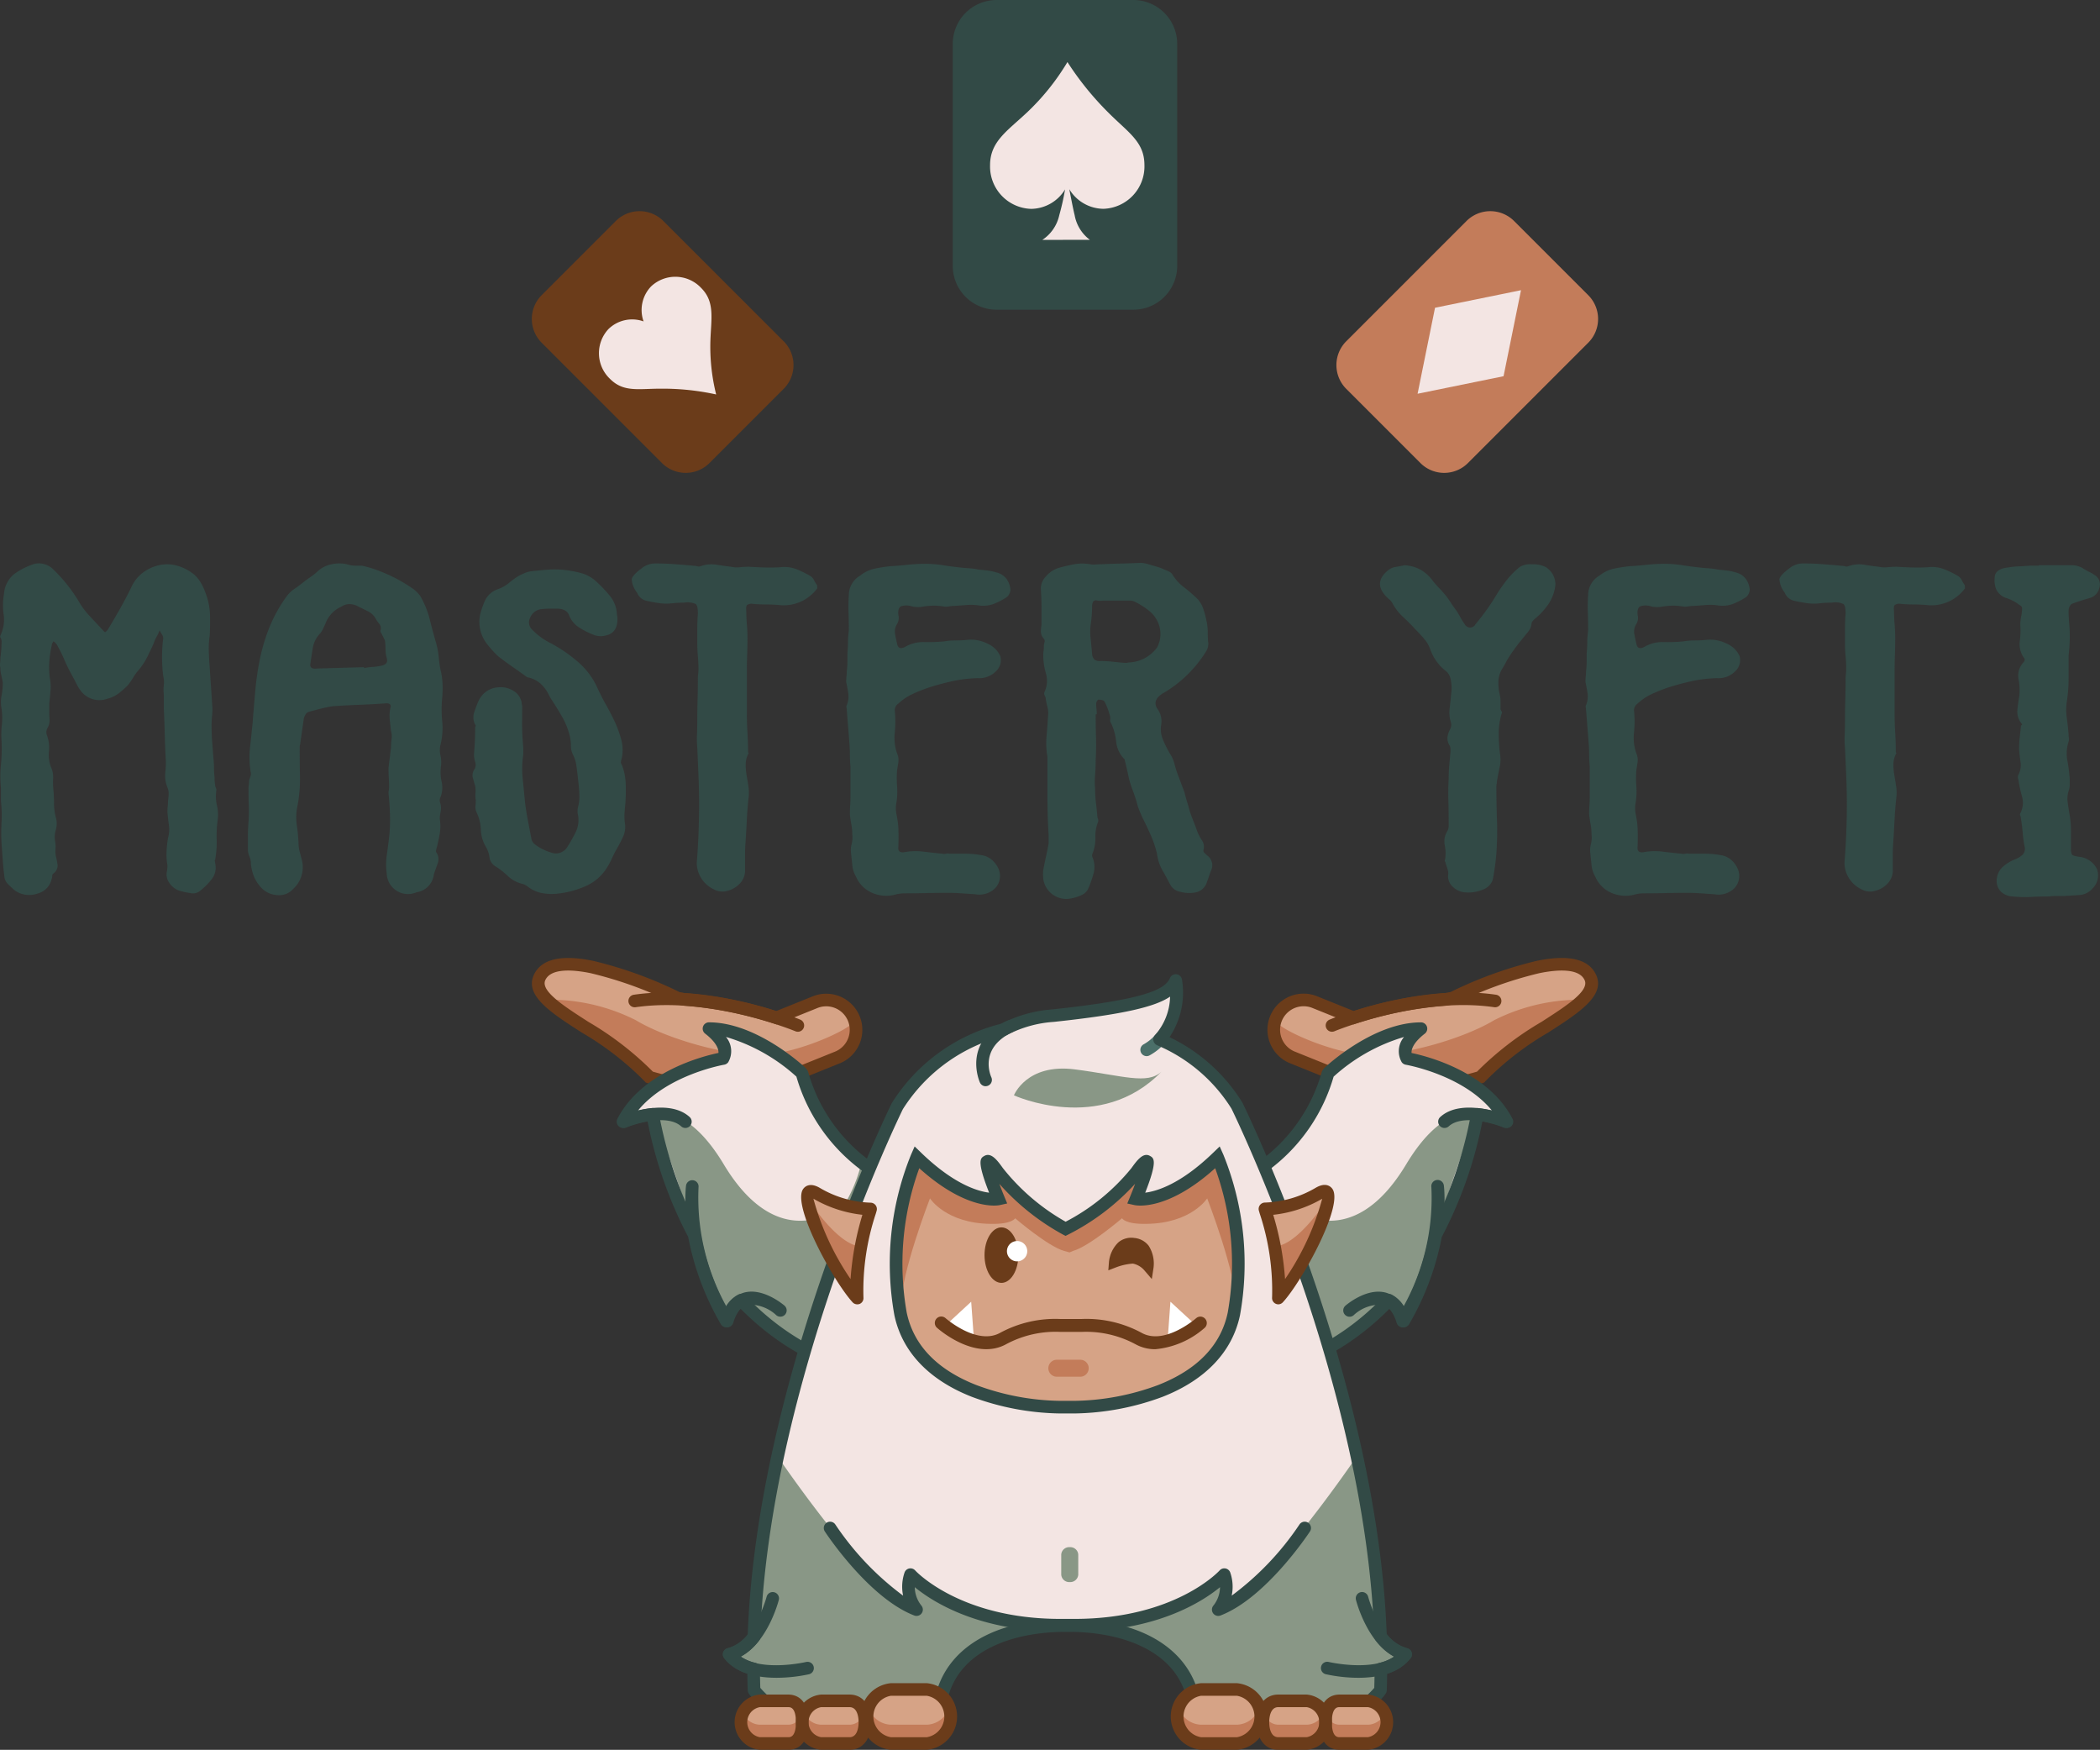 <svg xmlns="http://www.w3.org/2000/svg" width="169.953" height="141.59" viewBox="0 0 169.953 141.59">
  <rect x="0" y="0" width="169.953" height="141.59" fill="#333333" stroke="none"/>
  <g id="Groupe_29" data-name="Groupe 29" transform="translate(-78.116 -81.839)">
    <path id="Marron" d="M165.663,119.03a2.721,2.721,0,0,1,0,3.851l-6,6a2.722,2.722,0,0,1-3.851,0l-9.733-9.733a2.722,2.722,0,0,1,0-3.849l6-6a2.723,2.723,0,0,1,3.849,0Z" transform="translate(-24.126 -9.576)" fill="#6b3c1a"/>
    <path id="Beige" d="M247.691,119.03a2.723,2.723,0,0,0,0,3.851l6,6a2.719,2.719,0,0,0,3.849,0l9.733-9.733a2.719,2.719,0,0,0,0-3.849l-6-6a2.727,2.727,0,0,0-3.852,0Z" transform="translate(-60.622 -9.576)" fill="#c37c5a"/>
    <path id="Vert" d="M216.606,103.347a3.552,3.552,0,0,1-3.551,3.553H201.99a3.551,3.551,0,0,1-3.55-3.553V85.392a3.552,3.552,0,0,1,3.55-3.553h11.064a3.554,3.554,0,0,1,3.551,3.553Z" transform="translate(-43.218 0)" fill="#324a46"/>
    <path id="Coeur" d="M158.868,125.842a20.147,20.147,0,0,1,4.377.467,15.894,15.894,0,0,1-.465-4.379c.063-1.8.372-3.117-.751-4.24a2.862,2.862,0,0,0-4.042-.131,2.756,2.756,0,0,0-.617,2.839,2.742,2.742,0,0,0-2.838.616,2.86,2.86,0,0,0,.129,4.041C155.775,126.168,156.983,125.831,158.868,125.842Z" transform="translate(-27.17 -12.552)" fill="#f3e5e3"/>
    <path id="Carreau" d="M265.515,118.482l-6.958,1.421-1.412,6.959,6.958-1.419Z" transform="translate(-64.304 -13.162)" fill="#f3e5e3"/>
    <path id="Pique" d="M212.737,93.775a24.3,24.3,0,0,1-3.321-4.1,19.027,19.027,0,0,1-3.31,4.113c-1.577,1.48-2.955,2.331-2.952,4.237a3.43,3.43,0,0,0,3.321,3.53,3.256,3.256,0,0,0,2.748-1.574,19.981,19.981,0,0,1-.468,2.085,3.217,3.217,0,0,1-1.373,2l3.848-.008a3.189,3.189,0,0,1-1.232-2c-.1-.386-.289-1.357-.431-2.094a3.26,3.26,0,0,0,2.768,1.586A3.432,3.432,0,0,0,215.647,98C215.643,96.116,214.333,95.378,212.737,93.775Z" transform="translate(-44.912 -2.815)" fill="#f3e5e3"/>
    <path id="R" d="M214,165.169q0,.955.026,1.87T214,168.872c0,.407-.017.8-.047,1.184a6.585,6.585,0,0,0,0,1.146,9.337,9.337,0,0,0,.073,1.163c.047.4.087.784.12,1.166a.485.485,0,0,1,.049.343,2.979,2.979,0,0,0-.218,1.241,3.289,3.289,0,0,1-.219,1.278.4.4,0,0,0,0,.382,2.013,2.013,0,0,1,.074,1.26,9.846,9.846,0,0,1-.41,1.184,1.077,1.077,0,0,1-.6.591,3.646,3.646,0,0,1-.99.286,1.892,1.892,0,0,1-2.052-1.469,3.151,3.151,0,0,1-.024-.859q.1-.536.218-1.071t.217-1.068V174.9c-.032-.508-.058-1.016-.072-1.526s-.024-1.018-.024-1.528v-3.244a6.3,6.3,0,0,1-.073-1.642q.072-.8.12-1.642a1.957,1.957,0,0,0-.047-.746,5.509,5.509,0,0,1-.146-.744c-.032-.077-.065-.152-.095-.229a.273.273,0,0,1,0-.228,2.149,2.149,0,0,0,.12-1.508,5.338,5.338,0,0,1-.218-1.508,1.96,1.96,0,0,1,.024-.305,2.073,2.073,0,0,0,.025-.344,1.29,1.29,0,0,1,.049-.362.3.3,0,0,0-.049-.286.927.927,0,0,1-.241-.555,3.458,3.458,0,0,1,.049-.553v-1.431c0-.471-.017-.962-.049-1.47a1.364,1.364,0,0,1,.385-1.012,2.247,2.247,0,0,1,1.014-.707q.676-.189,1.3-.305a3.733,3.733,0,0,1,1.3,0,1.393,1.393,0,0,0,.41.019c.144-.013.3-.019.458-.019q.821-.039,1.616-.056c.532-.013,1.069-.032,1.617-.058a2.657,2.657,0,0,1,.723.153q.29.078.6.171a4.128,4.128,0,0,1,.555.21c.129.051.249.1.361.153a.765.765,0,0,1,.267.192,3.832,3.832,0,0,0,.989,1.107,11.146,11.146,0,0,1,1.134.993,2.329,2.329,0,0,1,.435.8c.1.306.176.612.24.917a3.973,3.973,0,0,1,.1.9,8.767,8.767,0,0,0,.047.936,1.171,1.171,0,0,1-.145.574,10,10,0,0,1-3.57,3.475c-.579.38-.708.8-.386,1.259a1.7,1.7,0,0,1,.29,1.26,2.206,2.206,0,0,0,.145,1.221,9.225,9.225,0,0,0,.579,1.145,2.687,2.687,0,0,1,.338.766c.064.254.144.522.24.8.1.253.194.508.29.763s.192.509.288.763c.065.281.138.548.218.8s.153.51.218.765q.144.418.313.839c.112.28.217.559.313.84a4.053,4.053,0,0,0,.363.667.928.928,0,0,1,.12.745.23.23,0,0,0,.072.248,2,2,0,0,0,.266.249.97.97,0,0,1,.288,1.146,4.627,4.627,0,0,0-.167.457c-.049.153-.106.306-.169.458a1.206,1.206,0,0,1-1.063.915,2.8,2.8,0,0,1-1.134-.074,1.156,1.156,0,0,1-.748-.5q-.339-.65-.675-1.241a3.572,3.572,0,0,1-.434-1.318,8.5,8.5,0,0,0-.241-.84c-.1-.282-.211-.561-.34-.841-.159-.356-.329-.713-.506-1.069a10.027,10.027,0,0,1-.458-1.07c-.065-.254-.138-.5-.218-.743s-.168-.492-.265-.746a8,8,0,0,1-.313-1.107q-.12-.573-.267-1.145v-.077a2.346,2.346,0,0,1-.7-1.432,4.561,4.561,0,0,0-.411-1.509.418.418,0,0,1-.072-.305.677.677,0,0,0-.025-.306,5.639,5.639,0,0,0-.434-1.145.339.339,0,0,0-.217-.115,1.33,1.33,0,0,0-.266-.038c-.032,0-.072.038-.121.115a.386.386,0,0,0-.072.192,3.583,3.583,0,0,0,.024.438,3.885,3.885,0,0,1,.024.439Zm.579-9.2a1.408,1.408,0,0,1-.506-.019c-.21-.039-.331.095-.361.4,0,.231-.01.465-.025.706s-.041.478-.072.707a4.823,4.823,0,0,0-.024,1.28c.046.42.087.845.12,1.278a.77.77,0,0,0,.169.4.688.688,0,0,0,.506.134,8.406,8.406,0,0,1,1.012.058c.322.037.659.07,1.014.095a.637.637,0,0,0,.169-.019.754.754,0,0,1,.169-.02,2.985,2.985,0,0,0,2.2-1.182,2.289,2.289,0,0,0,.121-1.986,2.446,2.446,0,0,0-.773-1.03,6.362,6.362,0,0,0-1.157-.727.945.945,0,0,0-.338-.076Z" transform="translate(-47.21 -25.528)" fill="#324a46"/>
    <path id="E" d="M185.208,158.377c0-.483-.008-.955-.024-1.412s-.008-.93.024-1.414a1.822,1.822,0,0,1,.917-1.564,2.784,2.784,0,0,1,1.134-.554,11.91,11.91,0,0,1,1.327-.21q.676-.037,1.4-.115a13.247,13.247,0,0,1,1.4-.076,9.11,9.11,0,0,1,1.448.115q.724.113,1.448.19c.225.026.451.044.677.057a5.573,5.573,0,0,1,.724.1c.257.027.5.051.723.078a4.148,4.148,0,0,1,.724.151,1.432,1.432,0,0,1,.845.536,1.79,1.79,0,0,1,.313.84.835.835,0,0,1-.1.382.743.743,0,0,1-.289.305,5.42,5.42,0,0,1-.989.5,2.513,2.513,0,0,1-1.183.115,4.163,4.163,0,0,0-.965-.038c-.322.026-.659.051-1.013.077a2.693,2.693,0,0,0-.459.038,1.342,1.342,0,0,1-.458,0,4.539,4.539,0,0,0-.916-.056,6.238,6.238,0,0,0-.868.1,2.557,2.557,0,0,1-.724-.039,1.338,1.338,0,0,0-.916,0q-.243.153-.193.688a.928.928,0,0,1-.1.725,1.149,1.149,0,0,0-.169.8c.048.253.1.522.169.8.063.358.274.446.627.268a2.889,2.889,0,0,1,1.544-.4,13.764,13.764,0,0,0,1.64-.056,5.113,5.113,0,0,1,.893-.076q.458,0,.893-.039a2.923,2.923,0,0,1,1.689.286,2,2,0,0,1,1.061,1.012,1.212,1.212,0,0,1-.313,1.2,1.891,1.891,0,0,1-1.519.591,11.284,11.284,0,0,0-2.051.248c-.628.141-1.263.311-1.906.516a13.179,13.179,0,0,0-1.327.533,4.225,4.225,0,0,0-1.133.766.662.662,0,0,0-.29.533,8.765,8.765,0,0,1,0,1.833,3.8,3.8,0,0,0,.241,1.794,1.341,1.341,0,0,1,.049.611c-.033.205-.065.408-.1.611a8.787,8.787,0,0,0,0,1.3,5.87,5.87,0,0,1-.049,1.3,2.446,2.446,0,0,0,0,.975q.1.478.145.973a16.72,16.72,0,0,1,0,1.756c0,.254.144.369.434.344a5.046,5.046,0,0,1,1.568-.058c.5.064,1.021.12,1.568.172a.578.578,0,0,0,.288,0,.558.558,0,0,1,.29,0h1.3a7.057,7.057,0,0,1,1.255.113,1.672,1.672,0,0,1,.892.4,2.013,2.013,0,0,1,.531.745,1.424,1.424,0,0,1,.072.859,1.378,1.378,0,0,1-.434.745,1.839,1.839,0,0,1-1.543.42c-.355-.025-.724-.051-1.111-.077s-.756-.039-1.11-.039c-.611,0-1.206.008-1.785.021s-1.175.019-1.785.019a3.26,3.26,0,0,0-.58.077,2.831,2.831,0,0,1-2.122-.19,2.476,2.476,0,0,1-1.159-1.261,2.207,2.207,0,0,1-.29-.9c-.031-.319-.065-.643-.1-.974a1.928,1.928,0,0,1,.048-.745,2.1,2.1,0,0,0,.049-.783,4.249,4.249,0,0,0-.072-.8q-.072-.382-.12-.8c0-.255.007-.5.024-.744s.024-.478.024-.707v-2.444a9.882,9.882,0,0,1-.049-.993c0-.329-.016-.674-.049-1.03q-.048-.65-.1-1.278t-.1-1.28a.918.918,0,0,0-.025-.19.245.245,0,0,1,.025-.192,1.828,1.828,0,0,0,.12-.955q-.073-.458-.169-.915a4.235,4.235,0,0,1,.024-.459,3.876,3.876,0,0,0,.025-.42,5.827,5.827,0,0,0,.049-.726v-.687c.03-.33.047-.649.047-.954S185.176,158.708,185.208,158.377Z" transform="translate(-38.396 -25.571)" fill="#324a46"/>
    <path id="T" d="M172.912,155a3.376,3.376,0,0,1-3.184,1.336c-.354-.024-.683-.038-.99-.038s-.635-.013-.988-.039a.687.687,0,0,0-.508.077c-.08.077-.1.229-.072.459,0,.357.016.725.049,1.107s.048.751.048,1.107q0,.648-.023,1.317c-.017.445-.025.885-.025,1.318v3.513q0,.763.048,1.546t.049,1.547l.049.076a1.909,1.909,0,0,0-.242.9,5.338,5.338,0,0,0,.072.879c.049.293.1.585.144.877a3.388,3.388,0,0,1,.025.9q-.1.879-.145,1.776t-.1,1.776c-.033.381-.049.757-.049,1.126v1.127a1.537,1.537,0,0,1-.343,1.106,2.022,2.022,0,0,1-1.123.689,1.249,1.249,0,0,1-.538.038,1.289,1.289,0,0,1-.488-.153,2.4,2.4,0,0,1-1.417-2.138q.1-1.222.144-2.386t.048-2.348c0-.763-.016-1.528-.048-2.291s-.064-1.526-.1-2.291a7.962,7.962,0,0,1-.024-1.087c.017-.37.024-.745.024-1.127q0-.879.024-1.7t.025-1.7a2.945,2.945,0,0,1,.024-.382,3.169,3.169,0,0,0,.024-.381c0-.357-.017-.7-.047-1.031s-.049-.674-.049-1.032v-1.22q0-.612.049-1.222,0-.611-.169-.765a1.615,1.615,0,0,0-.941-.113,8.788,8.788,0,0,0-1.012.056,3.913,3.913,0,0,1-1.014-.017q-.533-.079-1.037-.192a1.062,1.062,0,0,1-.749-.65,1.979,1.979,0,0,1-.434-1.087q.048-.325.821-.9a1.739,1.739,0,0,1,1.109-.381q.772,0,1.545.058c.513.038,1.044.083,1.592.133a1.032,1.032,0,0,1,.242.039.39.39,0,0,0,.243,0,2.629,2.629,0,0,1,1.27-.134c.39.064.8.122,1.221.172a2.138,2.138,0,0,0,.708.038c.244-.024.5-.038.754-.038q.627.039,1.254.058t1.255-.02a2.731,2.731,0,0,1,1.3.153,8.466,8.466,0,0,1,1.109.535.855.855,0,0,1,.337.363,2.186,2.186,0,0,0,.242.4Z" transform="translate(-28.658 -25.55)" fill="#324a46"/>
    <path id="S" d="M141.791,166.19c0,.331.008.657.024.975s.041.643.073.973v.572a7.842,7.842,0,0,0-.049,1.948q.1.954.193,1.947c.063.508.145,1.011.241,1.508s.194,1,.29,1.508a.809.809,0,0,0,.314.4,3.293,3.293,0,0,0,.628.382,4.425,4.425,0,0,0,.7.267,1.006,1.006,0,0,0,.58.019,1.115,1.115,0,0,0,.675-.5,12.848,12.848,0,0,0,.675-1.2,2.249,2.249,0,0,0,.193-1.317,1.468,1.468,0,0,1,0-.745,2.836,2.836,0,0,0,.1-.744,9,9,0,0,0-.048-.917c-.032-.3-.065-.61-.1-.916-.034-.28-.065-.54-.1-.783a2.8,2.8,0,0,0-.242-.782,1.533,1.533,0,0,1-.193-.763,3.79,3.79,0,0,0-.1-.839,6.034,6.034,0,0,0-.6-1.491q-.409-.724-.893-1.45-.1-.152-.289-.534a3.04,3.04,0,0,0-.6-.745,2.26,2.26,0,0,0-.941-.477.305.305,0,0,1-.194-.076q-.578-.419-1.157-.821t-1.111-.821a6.749,6.749,0,0,1-.506-.515c-.144-.166-.3-.349-.459-.554a2.909,2.909,0,0,1-.506-1.164,2.766,2.766,0,0,1,.023-1.2,6.626,6.626,0,0,1,.411-1.145,1.806,1.806,0,0,1,1.086-.878,3.014,3.014,0,0,0,.845-.5,6.516,6.516,0,0,1,.8-.572c.161-.077.315-.147.458-.211a1.952,1.952,0,0,1,.459-.134c.449-.051.908-.094,1.374-.133a7.035,7.035,0,0,1,1.376.021,9.292,9.292,0,0,1,1.327.247,2.948,2.948,0,0,1,1.183.631,10.818,10.818,0,0,1,1.182,1.241,2.515,2.515,0,0,1,.555,1.471,2.015,2.015,0,0,1-.047.992,1.027,1.027,0,0,1-.749.688,1.574,1.574,0,0,1-1.134-.039,6.1,6.1,0,0,1-1.181-.611,2.038,2.038,0,0,1-.748-.915q-.193-.573-1.013-.574h-.6a5.05,5.05,0,0,0-.6.038,1.1,1.1,0,0,0-.941.67.821.821,0,0,0,.169,1.011,5.569,5.569,0,0,0,1.544,1.107,12.06,12.06,0,0,1,2.22,1.547,6,6,0,0,1,1.5,2.043q.337.726.723,1.412t.724,1.413a9.458,9.458,0,0,1,.482,1.355,3.252,3.252,0,0,1,.049,1.471,1.768,1.768,0,0,0-.072.305.314.314,0,0,0,.072.267,4.78,4.78,0,0,1,.313,1.547c.016.522.007,1.036-.024,1.546-.033.28-.056.547-.073.8a4.365,4.365,0,0,0,.025.8,1.864,1.864,0,0,1-.12,1.069,9.891,9.891,0,0,1-.508.993,8.651,8.651,0,0,0-.409.8,6.051,6.051,0,0,1-.41.764,3.834,3.834,0,0,1-1.665,1.469,7.609,7.609,0,0,1-2.292.629,4.316,4.316,0,0,1-1.278-.038,2.592,2.592,0,0,1-1.182-.534,1.33,1.33,0,0,0-.483-.229,2.544,2.544,0,0,1-1.111-.61,6.372,6.372,0,0,0-.965-.764,1.018,1.018,0,0,1-.531-.743,2.213,2.213,0,0,0-.288-.86,2.852,2.852,0,0,1-.41-1.394,3.49,3.49,0,0,0-.362-1.432.949.949,0,0,1-.072-.476c.015-.165.024-.326.024-.477a2.345,2.345,0,0,1-.024-.574,2.406,2.406,0,0,0-.024-.573q-.1-.343-.193-.668a.855.855,0,0,1,.144-.707.708.708,0,0,0,.049-.572,2,2,0,0,1-.1-.612c.03-.356.055-.713.072-1.069s.024-.711.024-1.069a.222.222,0,0,1,.024-.115.14.14,0,0,0,.024-.076,1.284,1.284,0,0,1-.144-1.012,8.328,8.328,0,0,1,.385-1.012,1.888,1.888,0,0,1,.6-.725,1.766,1.766,0,0,1,.941-.343,1.9,1.9,0,0,1,1.278.286,1.373,1.373,0,0,1,.652.936.67.67,0,0,0,.024.171.743.743,0,0,1,.024.172Z" transform="translate(-21.423 -25.825)" fill="#324a46"/>
    <path id="A" d="M113.66,167.525a.54.54,0,0,1-.024.152.5.5,0,0,0-.024.154q0,1.221.024,2.424a11.4,11.4,0,0,1-.218,2.424,4.377,4.377,0,0,0-.047,1.433q.1.629.145,1.432a3,3,0,0,0,.1.782c.064.242.128.491.193.746a2.381,2.381,0,0,1-.724,2.252,1.5,1.5,0,0,1-1.255.5,1.9,1.9,0,0,1-1.3-.572,2.957,2.957,0,0,1-.627-.955,3.72,3.72,0,0,1-.242-1.032,1.372,1.372,0,0,0-.12-.572,1.38,1.38,0,0,1-.12-.574v-1.106c0-.305.015-.674.049-1.107a12.145,12.145,0,0,0,.024-1.317c-.017-.447-.024-.885-.024-1.318a2.494,2.494,0,0,1,.024-.361,2.635,2.635,0,0,0,.024-.364c.031-.1.064-.2.1-.286a.832.832,0,0,0,.048-.285,7.211,7.211,0,0,1-.072-2.119q.119-1.051.217-2.082.1-1.3.217-2.6a22.752,22.752,0,0,1,.386-2.558,15.169,15.169,0,0,1,.772-2.52,11.774,11.774,0,0,1,1.424-2.519,2.583,2.583,0,0,1,.579-.536c.224-.152.45-.317.676-.5.193-.152.393-.3.6-.44a4.744,4.744,0,0,0,.6-.477,2.307,2.307,0,0,1,1.134-.572,2.807,2.807,0,0,1,1.376.038,1.725,1.725,0,0,0,.531.076h.531a8.691,8.691,0,0,1,1.3.383,12.527,12.527,0,0,1,1.424.629,12.106,12.106,0,0,1,1.255.745,2.707,2.707,0,0,1,.747.688,7.287,7.287,0,0,1,.772,1.889q.24.977.53,1.967a6.348,6.348,0,0,1,.194,1.051q.046.515.144,1.05a5.651,5.651,0,0,1,.169,1.145,9.237,9.237,0,0,1-.025,1.146,9.318,9.318,0,0,0,0,1.89,5.647,5.647,0,0,1-.144,1.928,1.824,1.824,0,0,0,0,.84,2.5,2.5,0,0,1,.048.841,3.514,3.514,0,0,0,.049,1.3,2.113,2.113,0,0,1-.1,1.26.532.532,0,0,0-.024.42,1.431,1.431,0,0,1,.072.42,2.054,2.054,0,0,1-.048.42,2.413,2.413,0,0,0-.049.5,3.43,3.43,0,0,1,0,1.144c-.065.383-.144.764-.242,1.146-.064.2-.08.329-.048.382a.989.989,0,0,1,.12.915c-.112.305-.217.6-.313.879a1.641,1.641,0,0,1-1.4,1.45,1.723,1.723,0,0,1-2.413-1.527,5.256,5.256,0,0,1,0-1.432q.1-.7.192-1.469a13.179,13.179,0,0,0,.074-1.794q-.025-.918-.121-1.8a1.083,1.083,0,0,1,.024-.23,1.345,1.345,0,0,0,.024-.267c0-.254-.008-.5-.024-.744s-.024-.5-.024-.783c.031-.281.064-.554.1-.821s.063-.54.1-.821a5.276,5.276,0,0,1,.049-.706,1.557,1.557,0,0,0-.049-.668c-.033-.306-.065-.6-.1-.9a3.086,3.086,0,0,1,.049-.936c.1-.305-.065-.433-.483-.381q-1.062.076-2.1.113t-2.1.115q-.483.076-.939.192c-.307.076-.636.165-.99.266a.412.412,0,0,0-.24.192,1.319,1.319,0,0,0-.145.305Zm5.164-6.147v.075a4.323,4.323,0,0,1,.7-.094,4.21,4.21,0,0,0,.7-.1q.579-.115.434-.611a2.626,2.626,0,0,1-.1-.725,5.138,5.138,0,0,0-.049-.725,1.254,1.254,0,0,1-.1-.191,1.484,1.484,0,0,0-.1-.192,1.708,1.708,0,0,0-.12-.228.235.235,0,0,1-.024-.229.58.58,0,0,0-.121-.5,1.8,1.8,0,0,1-.265-.381,1.484,1.484,0,0,0-.628-.611l-.771-.381a1.514,1.514,0,0,0-.772-.211,1.252,1.252,0,0,0-.629.211,2.412,2.412,0,0,0-1.3,1.412c-.065.128-.12.249-.169.363a1.754,1.754,0,0,1-.218.362,2.282,2.282,0,0,0-.627,1.222c-.065.433-.129.866-.194,1.3-.033.28.161.4.579.343Z" transform="translate(-11.242 -25.555)" fill="#324a46"/>
    <path id="M" d="M91.032,158.4a3.228,3.228,0,0,1-.242.516,2.7,2.7,0,0,0-.241.553q-.243.536-.508,1.07a5.806,5.806,0,0,1-.7,1.069,3.67,3.67,0,0,0-.435.593,5.773,5.773,0,0,1-.434.629,7.538,7.538,0,0,1-.723.649,2.6,2.6,0,0,1-.965.459,1.877,1.877,0,0,1-2.074-.574,3.527,3.527,0,0,1-.41-.649q-.169-.342-.363-.687c-.224-.407-.427-.814-.6-1.221s-.378-.814-.6-1.221a.891.891,0,0,0-.12-.154,1.608,1.608,0,0,0-.169-.152c-.032.051-.064.107-.1.171a.385.385,0,0,0-.048.172,8.911,8.911,0,0,0-.193,1.318,6.3,6.3,0,0,0,.048,1.355,3.562,3.562,0,0,1,.047,1.012c-.032.343-.063.694-.1,1.05v.611c0,.205.007.42.024.649a1.206,1.206,0,0,1-.169.687.686.686,0,0,0-.047.573,2.8,2.8,0,0,1,.168,1.3,2.808,2.808,0,0,0,.169,1.3,1.9,1.9,0,0,1,.169.9,5.988,5.988,0,0,0,.024.937c.032.356.049.725.049,1.105a4.172,4.172,0,0,0,.145,1.107,1.824,1.824,0,0,1,0,1.013,1.982,1.982,0,0,0-.049.974,2.317,2.317,0,0,1,.024.574,2.246,2.246,0,0,0,.025.572,7,7,0,0,1,.144.726.792.792,0,0,1-.338.686.255.255,0,0,0-.1.21.649.649,0,0,1-.048.249A1.553,1.553,0,0,1,81.14,179.7a2.007,2.007,0,0,1-1.786-.228c-.161-.129-.337-.288-.531-.478a1.084,1.084,0,0,1-.337-.554c-.065-.483-.113-.955-.145-1.414s-.065-.916-.1-1.373a15.1,15.1,0,0,1,0-1.72,10.409,10.409,0,0,0-.049-1.717v-1.069a9.317,9.317,0,0,1,0-1.89,12.456,12.456,0,0,0,.049-1.89,7.148,7.148,0,0,1,.024-1.318,5.223,5.223,0,0,0-.024-1.316,2.843,2.843,0,0,1,0-1.052,5.761,5.761,0,0,0,.1-1.049c-.033-.2-.072-.4-.12-.591a2.4,2.4,0,0,1-.072-.593,1.182,1.182,0,0,1-.025-.42,3.886,3.886,0,0,0,.025-.42c.031-.229.055-.459.072-.687s.024-.446.024-.649a.528.528,0,0,0-.073-.249.207.207,0,0,1-.023-.211,2.952,2.952,0,0,0,.264-1.679,5.352,5.352,0,0,1,.025-1.68,2.266,2.266,0,0,1,.844-1.623,5.646,5.646,0,0,1,1.665-.821,1.594,1.594,0,0,1,.772.038,1.545,1.545,0,0,1,.627.343,12.657,12.657,0,0,1,2.172,2.712,6.54,6.54,0,0,0,.893,1.182c.336.358.682.725,1.037,1.107.1.127.169.173.217.133a1.255,1.255,0,0,0,.169-.171q.532-.878,1.037-1.776t.942-1.812a3.032,3.032,0,0,1,.916-1.071,3.386,3.386,0,0,1,1.279-.571,2.978,2.978,0,0,1,1.423.037,3.862,3.862,0,0,1,1.4.726,2.773,2.773,0,0,1,.555.687,4.659,4.659,0,0,1,.362.8,5.266,5.266,0,0,1,.362,1.737q.025.858-.024,1.737a6.562,6.562,0,0,0-.072,1.26q.022.612.072,1.261c.032.509.063,1.011.1,1.507s.065,1,.1,1.508a3.931,3.931,0,0,1,0,.859,7.881,7.881,0,0,0-.049.859q0,.65.049,1.3t.1,1.3a7.366,7.366,0,0,1,.047.8,7.223,7.223,0,0,0,.048.8,2.735,2.735,0,0,0,.049.61.446.446,0,0,0,.049.211.46.46,0,0,1,.049.209,3.232,3.232,0,0,0,.047,1.243,3.236,3.236,0,0,1,.048,1.241,9.848,9.848,0,0,0-.072,1.546,7.572,7.572,0,0,1-.12,1.585.175.175,0,0,0-.024.152.532.532,0,0,1,.024.153,1.5,1.5,0,0,1-.265,1.261,5.467,5.467,0,0,1-.942.955.911.911,0,0,1-.8.19,6.373,6.373,0,0,1-.893-.19,1.579,1.579,0,0,1-.821-.65,1.136,1.136,0,0,1-.193-.879,2.292,2.292,0,0,0,.049-.534,4.811,4.811,0,0,1-.072-1.089,8.957,8.957,0,0,1,.121-1.125,2.4,2.4,0,0,0,.072-1.011c-.048-.345-.088-.695-.12-1.052,0-.178.007-.347.024-.514s.025-.326.025-.477a3.082,3.082,0,0,0,.048-.534,1.266,1.266,0,0,0-.1-.5,2.484,2.484,0,0,1-.169-1.222,6.282,6.282,0,0,0,.025-1.221q-.05-.994-.074-1.967t-.072-1.965v-1.146a2.9,2.9,0,0,1,0-.745,1.967,1.967,0,0,0-.049-.744,12.258,12.258,0,0,1,0-3.054.58.58,0,0,0-.1-.306A3.654,3.654,0,0,1,91.032,158.4Z" transform="translate(0 -25.554)" fill="#324a46"/>
    <path id="I" d="M333.6,153.212h2.7a1.64,1.64,0,0,1,.409.056,1.782,1.782,0,0,1,.362.134,5.193,5.193,0,0,0,.6.343,3,3,0,0,1,.557.344.88.88,0,0,1,.264.973,1.094,1.094,0,0,1-.7.783q-.819.228-1.543.5a.641.641,0,0,0-.17.231.709.709,0,0,0-.072.306,10.26,10.26,0,0,0,.049,1.03c.031.331.047.663.047.992,0,.282-.008.549-.024.8s-.04.522-.072.8v1.87a11.947,11.947,0,0,1-.144,1.871,4.622,4.622,0,0,0,0,1.336c.065.459.112.9.144,1.337a1.569,1.569,0,0,0,.024.286.584.584,0,0,1-.024.287,3.1,3.1,0,0,0-.1,1.527,12.446,12.446,0,0,1,.193,1.526v.42a1.619,1.619,0,0,1-.047.382,2.156,2.156,0,0,0-.12,1.049c.047.345.1.695.168,1.052a8.876,8.876,0,0,1,.1,1.316v1.356a1.079,1.079,0,0,0,.072.495c.048.077.25.141.6.192a1.8,1.8,0,0,1,1.424.975,1.477,1.477,0,0,1-.313,1.546,1.585,1.585,0,0,1-1.087.572l-1.231.076h-.651a4.792,4.792,0,0,0-.6.038c-.482,0-.965.012-1.448.04a10.077,10.077,0,0,1-1.5-.04,1.41,1.41,0,0,1-1.038-.5,1.3,1.3,0,0,1-.217-1.03,1.488,1.488,0,0,1,.483-.879,3.384,3.384,0,0,1,.917-.572,1.933,1.933,0,0,0,.7-.421.734.734,0,0,0,.122-.686,11,11,0,0,1-.145-1.107c-.032-.382-.081-.764-.144-1.146a.524.524,0,0,0-.049-.19.209.209,0,0,1,0-.192,1.839,1.839,0,0,0,.145-1.355,9.8,9.8,0,0,1-.29-1.356.477.477,0,0,1,0-.42,1.672,1.672,0,0,0,.17-.993c-.048-.331-.09-.674-.12-1.031a9.154,9.154,0,0,1,.047-.954c.033-.306.066-.611.1-.918a.134.134,0,0,1,.047-.113.1.1,0,0,0,.049-.077,1.5,1.5,0,0,1-.386-1.089c.031-.368.081-.731.146-1.087a4.528,4.528,0,0,0-.049-1.47,1.574,1.574,0,0,1,.434-1.394.288.288,0,0,0,.049-.267,1.9,1.9,0,0,1-.388-1.374,6.156,6.156,0,0,0,.049-1.337,3.677,3.677,0,0,1,.072-.706,3.4,3.4,0,0,0,.073-.667.262.262,0,0,0-.145-.21,2.933,2.933,0,0,1-.241-.173,3.819,3.819,0,0,0-.966-.458,1.361,1.361,0,0,1-.747-.687,1.9,1.9,0,0,1-.12-.917c0-.483.354-.764,1.062-.84a6.912,6.912,0,0,1,.893-.095c.305-.012.62-.031.94-.058h.676Z" transform="translate(-90.48 -25.636)" fill="#324a46"/>
    <path id="T-2" data-name="T" d="M317.861,155a3.374,3.374,0,0,1-3.184,1.336c-.355-.024-.684-.038-.991-.038s-.634-.013-.989-.039a.684.684,0,0,0-.507.077c-.08.077-.106.229-.072.459,0,.357.017.725.049,1.107s.049.751.049,1.107q0,.648-.023,1.317c-.017.445-.026.885-.026,1.318v3.513q0,.763.049,1.546t.048,1.547l.049.076a1.9,1.9,0,0,0-.242.9,5.348,5.348,0,0,0,.072.879c.049.293.1.585.144.877a3.387,3.387,0,0,1,.026.9q-.1.879-.146,1.776c-.031.6-.065,1.191-.1,1.776-.032.381-.048.757-.048,1.126v1.127a1.537,1.537,0,0,1-.343,1.106,2.029,2.029,0,0,1-1.123.689,1.252,1.252,0,0,1-.538.038,1.285,1.285,0,0,1-.488-.153,2.4,2.4,0,0,1-1.417-2.138c.063-.814.113-1.609.143-2.386s.049-1.559.049-2.348c0-.763-.017-1.528-.049-2.291s-.064-1.526-.1-2.291a7.585,7.585,0,0,1-.024-1.087c.016-.37.024-.745.024-1.127q0-.879.024-1.7t.025-1.7a2.831,2.831,0,0,1,.024-.382,3.309,3.309,0,0,0,.023-.381c0-.357-.016-.7-.047-1.031a10.089,10.089,0,0,1-.049-1.032v-1.22c0-.408.015-.815.049-1.222q0-.611-.17-.765a1.612,1.612,0,0,0-.941-.113,8.807,8.807,0,0,0-1.012.056,3.913,3.913,0,0,1-1.014-.017c-.355-.053-.7-.116-1.037-.192a1.063,1.063,0,0,1-.749-.65,1.984,1.984,0,0,1-.434-1.087q.049-.325.821-.9a1.739,1.739,0,0,1,1.109-.381c.515,0,1.029.02,1.546.058s1.044.083,1.591.133a1.032,1.032,0,0,1,.242.039.389.389,0,0,0,.243,0,2.629,2.629,0,0,1,1.27-.134q.585.1,1.221.172a2.141,2.141,0,0,0,.709.038c.243-.024.5-.038.754-.038.418.026.836.045,1.254.058s.836.006,1.255-.02a2.732,2.732,0,0,1,1.3.153,8.462,8.462,0,0,1,1.109.535.857.857,0,0,1,.338.363,2.183,2.183,0,0,0,.241.4Z" transform="translate(-80.721 -25.55)" fill="#324a46"/>
    <path id="E-2" data-name="E" d="M278.577,158.377c0-.483-.009-.955-.024-1.412a13.826,13.826,0,0,1,.024-1.414,1.822,1.822,0,0,1,.917-1.564,2.784,2.784,0,0,1,1.134-.554,11.911,11.911,0,0,1,1.327-.21q.677-.037,1.4-.115a13.256,13.256,0,0,1,1.4-.076,9.11,9.11,0,0,1,1.448.115q.724.113,1.448.19c.225.026.45.044.677.057a5.6,5.6,0,0,1,.724.1c.256.027.5.051.723.078a4.149,4.149,0,0,1,.724.151,1.427,1.427,0,0,1,.843.536,1.784,1.784,0,0,1,.314.84.85.85,0,0,1-.1.382.737.737,0,0,1-.29.305,5.362,5.362,0,0,1-.989.5,2.507,2.507,0,0,1-1.182.115,4.172,4.172,0,0,0-.966-.038c-.322.026-.658.051-1.013.077a2.7,2.7,0,0,0-.459.038,1.342,1.342,0,0,1-.458,0,4.541,4.541,0,0,0-.917-.056,6.239,6.239,0,0,0-.868.1,2.552,2.552,0,0,1-.723-.039,1.34,1.34,0,0,0-.917,0q-.243.153-.193.688a.928.928,0,0,1-.1.725,1.143,1.143,0,0,0-.17.8c.048.253.1.522.17.8.063.358.272.446.627.268a2.886,2.886,0,0,1,1.544-.4,13.77,13.77,0,0,0,1.641-.056,5.1,5.1,0,0,1,.892-.076q.458,0,.893-.039a2.927,2.927,0,0,1,1.69.286,2,2,0,0,1,1.061,1.012,1.211,1.211,0,0,1-.313,1.2,1.894,1.894,0,0,1-1.521.591,11.276,11.276,0,0,0-2.051.248c-.628.141-1.263.311-1.906.516a13.065,13.065,0,0,0-1.327.533,4.228,4.228,0,0,0-1.134.766.662.662,0,0,0-.29.533,8.765,8.765,0,0,1,0,1.833,3.782,3.782,0,0,0,.242,1.794,1.35,1.35,0,0,1,.048.611c-.033.205-.065.408-.1.611a8.6,8.6,0,0,0,0,1.3,5.907,5.907,0,0,1-.049,1.3,2.47,2.47,0,0,0,0,.975q.1.478.145.973a16.737,16.737,0,0,1,0,1.756c0,.254.145.369.435.344a5.042,5.042,0,0,1,1.567-.058c.5.064,1.02.12,1.568.172a.581.581,0,0,0,.289,0,.553.553,0,0,1,.289,0h1.3a7.057,7.057,0,0,1,1.255.113,1.668,1.668,0,0,1,.892.4,2.007,2.007,0,0,1,.531.745,1.424,1.424,0,0,1,.072.859,1.374,1.374,0,0,1-.434.745,1.839,1.839,0,0,1-1.543.42q-.533-.038-1.111-.077c-.384-.024-.754-.039-1.109-.039-.611,0-1.206.008-1.785.021s-1.175.019-1.784.019a3.252,3.252,0,0,0-.581.077,2.832,2.832,0,0,1-2.122-.19,2.475,2.475,0,0,1-1.159-1.261,2.207,2.207,0,0,1-.29-.9q-.048-.479-.1-.974a1.927,1.927,0,0,1,.05-.745,2.129,2.129,0,0,0,.047-.783,4.3,4.3,0,0,0-.072-.8q-.072-.382-.121-.8c0-.255.007-.5.024-.744s.026-.478.026-.707v-2.444a9.68,9.68,0,0,1-.049-.993c0-.329-.016-.674-.049-1.03-.031-.433-.065-.859-.1-1.278s-.064-.847-.1-1.28a.909.909,0,0,0-.024-.19.242.242,0,0,1,.024-.192,1.836,1.836,0,0,0,.121-.955c-.048-.305-.105-.61-.169-.915a4.072,4.072,0,0,1,.024-.459,3.858,3.858,0,0,0,.024-.42,5.833,5.833,0,0,0,.049-.726v-.687c.03-.33.047-.649.047-.954S278.545,158.708,278.577,158.377Z" transform="translate(-71.933 -25.571)" fill="#324a46"/>
    <path id="Y" d="M254.379,153.169a3.033,3.033,0,0,1,1.4.42,3.406,3.406,0,0,1,.917.877,6.73,6.73,0,0,0,.506.573,7.246,7.246,0,0,1,.508.574,7.39,7.39,0,0,1,.434.611,7.283,7.283,0,0,0,.433.611c.128.2.242.395.338.572a4.748,4.748,0,0,0,.338.535.487.487,0,0,0,.869,0q.482-.573.917-1.184t.82-1.259a13.635,13.635,0,0,1,.82-1.165,6.269,6.269,0,0,1,1.062-1.05,1.683,1.683,0,0,1,.966-.191,2.209,2.209,0,0,1,1.109.229,1.657,1.657,0,0,1,.773,1.451,3.47,3.47,0,0,1-.507,1.453,5.4,5.4,0,0,1-1.087,1.22,1.907,1.907,0,0,0-.216.211.383.383,0,0,0-.122.248,1.251,1.251,0,0,1-.289.667c-.161.192-.322.388-.482.593q-.291.342-.555.706c-.177.243-.347.49-.507.744-.1.154-.186.306-.266.459s-.169.306-.265.458a2.148,2.148,0,0,0-.315.975,3.97,3.97,0,0,0,.073.973c.031.128.055.242.072.343a2.432,2.432,0,0,1,.024.344v.612a.391.391,0,0,0,.072.19.172.172,0,0,1,.025.19,5.573,5.573,0,0,0-.241,1.623,13.472,13.472,0,0,0,.1,1.623,2.839,2.839,0,0,1-.024,1.108q-.121.571-.217,1.107a1.13,1.13,0,0,1-.025.23,1.088,1.088,0,0,0-.024.228q0,1.337.049,2.711a25.751,25.751,0,0,1-.049,2.712,20.456,20.456,0,0,1-.289,2.1,1.288,1.288,0,0,1-.821.82,3.045,3.045,0,0,1-1.5.21,1.642,1.642,0,0,1-.916-.439,1.177,1.177,0,0,1-.386-.9.976.976,0,0,0-.024-.477c-.048-.165-.105-.337-.168-.516a.28.28,0,0,0-.05-.153.132.132,0,0,1,0-.152,3.141,3.141,0,0,0-.024-1.164,1.6,1.6,0,0,1,.217-1.164.825.825,0,0,0,.1-.363v-.363c0-.586-.008-1.17-.024-1.756s-.009-1.171.024-1.756c0-.358.016-.713.047-1.07s.065-.712.1-1.068v-.249a.64.64,0,0,0-.048-.247,1.077,1.077,0,0,1-.193-.726,1.97,1.97,0,0,1,.241-.687.819.819,0,0,0,.049-.458,2.536,2.536,0,0,1-.121-1.144q.072-.574.121-1.146a3.453,3.453,0,0,0-.049-1.3,1.1,1.1,0,0,0-.384-.611,3.852,3.852,0,0,1-1.255-1.756,2.574,2.574,0,0,0-.459-.8,10.349,10.349,0,0,0-.7-.764c-.322-.356-.669-.706-1.038-1.049a4.289,4.289,0,0,1-.893-1.165,1.07,1.07,0,0,0-.24-.267q-1.449-1.261-.05-2.367a1.293,1.293,0,0,1,.6-.25C253.919,153.263,254.152,153.219,254.379,153.169Z" transform="translate(-62.595 -25.592)" fill="#324a46"/>
    <g id="Groupe_31" data-name="Groupe 31" transform="translate(121.159 159.356)">
      <g id="Groupe_3" data-name="Groupe 3" transform="translate(59.537 0)">
        <g id="Groupe_1" data-name="Groupe 1" transform="translate(0.513 0.509)">
          <path id="Tracé_1" data-name="Tracé 1" d="M275.724,203.309c-1.067-2.243-6.473-.545-11.143,1.675l-.53.111a31.617,31.617,0,0,0-7.489,1.484l-3.192-1.284a2.413,2.413,0,1,0-1.688,4.522l3.342,1.346c.033.012.07.015.1.026a19.02,19.02,0,0,0,11.718.2C270.143,207.634,276.791,205.551,275.724,203.309Z" transform="translate(-250.113 -202.253)" fill="#d6a386"/>
        </g>
        <path id="Tracé_2" data-name="Tracé 2" d="M274.849,208.621a15.429,15.429,0,0,0-6.621,1.655c-2.653,1.6-8.27,3.207-11.262,2.706s-6.2-2.117-6.283-2.535a2.559,2.559,0,0,0,.562,2.134c.844.992,5.558,2.531,5.558,2.531s9.227.947,10.865-.676S273.675,209.647,274.849,208.621Z" transform="translate(-249.887 -205.241)" fill="#c37c5a"/>
        <g id="Groupe_2" data-name="Groupe 2" transform="translate(0 0)">
          <path id="Tracé_3" data-name="Tracé 3" d="M260.546,212.121a18.043,18.043,0,0,1-6.222-1.072.455.455,0,0,1-.092-.023l-3.368-1.357a2.923,2.923,0,0,1,2.057-5.473l3.033,1.221a31.851,31.851,0,0,1,7.4-1.449l.437-.091a33.219,33.219,0,0,1,6.984-2.524c2.575-.526,4.182-.148,4.782,1.116.8,1.689-1.358,3.078-3.862,4.686A24.2,24.2,0,0,0,266.6,211.1l-.088.1-.125.044A19.037,19.037,0,0,1,260.546,212.121Zm-5.954-2.051a.276.276,0,0,1,.067.016,18.7,18.7,0,0,0,11.269.236,25.568,25.568,0,0,1,5.214-4.025c2.011-1.292,3.91-2.511,3.492-3.39h0c-.465-.98-2.245-.842-3.657-.555a31.927,31.927,0,0,0-6.806,2.472l-.114.039-.6.121a30.839,30.839,0,0,0-7.363,1.461l-.176.057-3.363-1.354a1.9,1.9,0,0,0-1.319,3.572l3.354,1.352Z" transform="translate(-248.974 -201.124)" fill="#6b3c1a"/>
          <path id="Tracé_4" data-name="Tracé 4" d="M259.938,210.49a.51.51,0,0,1-.2-.981c.288-.12,7.117-2.934,13.456-2.016a.51.51,0,1,1-.147,1.009c-6.064-.878-12.848,1.919-12.915,1.948A.506.506,0,0,1,259.938,210.49Z" transform="translate(-254.715 -204.521)" fill="#6b3c1a"/>
        </g>
      </g>
      <g id="Groupe_6" data-name="Groupe 6" transform="translate(50.569 5.209)">
        <g id="Groupe_4" data-name="Groupe 4" transform="translate(0.431 0.509)">
          <path id="Tracé_5" data-name="Tracé 5" d="M243.373,217.458a13.849,13.849,0,0,1-13.336,10.126l1.7,14.912c7.3,0,12.719-2.644,16.572-6.714a2.6,2.6,0,0,1,1.194,1.686A21.707,21.707,0,0,0,252.1,230.5a34,34,0,0,0,3.37-9.759,9.625,9.625,0,0,1,2.393.6c-2.13-4.118-8.1-5.113-8.1-5.113s-.709-.994,1.136-2.415c-3.693,0-7.447,3.536-7.447,3.536Z" transform="translate(-230.037 -213.81)" fill="#f3e5e3"/>
        </g>
        <path id="Tracé_6" data-name="Tracé 6" d="M264.417,229.072s-2.616-1.048-5.671,4.043c-4.472,7.452-9.357,3.726-9.936,2.981a11.846,11.846,0,0,1-1.16-2.9l-1.325.746,5.052,14.573s4.884-2.733,5.465-3.808,1.62,1.093,1.62,1.093a55.7,55.7,0,0,0,2.664-6.969C261.644,236.592,264.417,229.072,264.417,229.072Z" transform="translate(-238.552 -221.633)" fill="#899786"/>
        <g id="Groupe_5" data-name="Groupe 5">
          <path id="Tracé_7" data-name="Tracé 7" d="M231.3,242.385a.509.509,0,0,1-.507-.452l-1.705-14.912a.51.51,0,0,1,.507-.568,13.368,13.368,0,0,0,12.844-9.752.512.512,0,0,1,.087-.174l.087-.113a.493.493,0,0,1,.055-.06c.159-.15,3.945-3.674,7.8-3.674a.51.51,0,0,1,.311.914c-.905.7-1.1,1.258-1.072,1.564,1.269.264,6.2,1.516,8.172,5.325a.51.51,0,0,1-.648.706,9.424,9.424,0,0,0-1.79-.5,34.132,34.132,0,0,1-3.29,9.36,22.2,22.2,0,0,1-2.639,7.053.51.51,0,0,1-.93-.1,2.691,2.691,0,0,0-.641-1.169C243.654,240.18,238.059,242.385,231.3,242.385Zm-1.135-14.923,1.59,13.9c6.428-.1,11.724-2.3,15.748-6.552a.511.511,0,0,1,.6-.1,2.538,2.538,0,0,1,1.013.986,20.825,20.825,0,0,0,2.041-5.905.509.509,0,0,1,.053-.152,33.316,33.316,0,0,0,3.317-9.612.511.511,0,0,1,.553-.412,8.89,8.89,0,0,1,1.128.194c-2.387-2.9-6.915-3.689-6.966-3.7a.513.513,0,0,1-.331-.206,1.78,1.78,0,0,1,.188-2.04,14.614,14.614,0,0,0-5.7,3.211h0A14.394,14.394,0,0,1,230.162,227.462Z" transform="translate(-229.082 -212.68)" fill="#324a46"/>
          <path id="Tracé_8" data-name="Tracé 8" d="M285.1,229.632a.516.516,0,0,1-.2-.039c-.865-.36-3.35-1.077-4.432-.094a.51.51,0,1,1-.686-.755c1.781-1.619,5.358-.156,5.51-.093a.51.51,0,0,1-.2.98Z" transform="translate(-256.835 -221.085)" fill="#324a46"/>
          <path id="Tracé_9" data-name="Tracé 9" d="M267.387,252.9a.486.486,0,0,1-.057,0,.51.51,0,0,1-.431-.357c-.256-.829-.637-1.323-1.133-1.465a3.1,3.1,0,0,0-2.348.838.51.51,0,0,1-.669-.77c.07-.061,1.74-1.492,3.294-1.049a2.379,2.379,0,0,1,1.394,1.139,18.075,18.075,0,0,0,2.268-9.677.51.51,0,1,1,1.011-.133c.027.206.624,5.12-2.888,11.222A.51.51,0,0,1,267.387,252.9Z" transform="translate(-247.476 -228.22)" fill="#324a46"/>
        </g>
      </g>
      <g id="Groupe_147" data-name="Groupe 147">
        <g id="Groupe_9" data-name="Groupe 9" transform="translate(0 0)">
          <g id="Groupe_7" data-name="Groupe 7" transform="translate(0.513 0.509)">
            <path id="Tracé_10" data-name="Tracé 10" d="M118.159,203.309c1.067-2.243,6.473-.545,11.142,1.675l.531.111a31.608,31.608,0,0,1,7.488,1.484l3.192-1.284a2.413,2.413,0,1,1,1.687,4.522l-3.341,1.346c-.034.012-.07.015-.1.026a19.021,19.021,0,0,1-11.718.2C123.74,207.634,117.093,205.551,118.159,203.309Z" transform="translate(-118.045 -202.253)" fill="#d6a386"/>
          </g>
          <path id="Tracé_11" data-name="Tracé 11" d="M120.879,208.621a15.431,15.431,0,0,1,6.621,1.655c2.653,1.6,8.27,3.207,11.262,2.706s6.2-2.117,6.284-2.535a2.561,2.561,0,0,1-.563,2.134c-.843.992-5.557,2.531-5.557,2.531s-9.227.947-10.865-.676S122.052,209.647,120.879,208.621Z" transform="translate(-119.088 -205.242)" fill="#c37c5a"/>
          <g id="Groupe_8" data-name="Groupe 8" transform="translate(0)">
            <path id="Tracé_12" data-name="Tracé 12" d="M132.093,212.123a19.065,19.065,0,0,1-5.847-.877l-.125-.044-.088-.1a24.214,24.214,0,0,0-5.093-3.946c-2.5-1.608-4.665-3-3.862-4.685.6-1.265,2.211-1.641,4.782-1.116a33.257,33.257,0,0,1,6.986,2.524l.435.092a31.866,31.866,0,0,1,7.4,1.449l3.02-1.216a2.923,2.923,0,1,1,2.056,5.473l-3.329,1.342a.967.967,0,0,1-.133.039A17.991,17.991,0,0,1,132.093,212.123Zm-5.388-1.8a18.677,18.677,0,0,0,11.253-.23.9.9,0,0,1,.114-.032l3.316-1.336a1.9,1.9,0,1,0-1.319-3.571l-3.351,1.349-.176-.057a30.855,30.855,0,0,0-7.363-1.461l-.073-.01-.645-.15a31.922,31.922,0,0,0-6.806-2.472c-1.411-.287-3.192-.425-3.657.555h0c-.417.879,1.481,2.1,3.492,3.39A25.573,25.573,0,0,1,126.7,210.323Z" transform="translate(-116.906 -201.125)" fill="#6b3c1a"/>
            <path id="Tracé_13" data-name="Tracé 13" d="M147.98,210.49a.5.5,0,0,1-.2-.039c-.068-.028-6.859-2.822-12.916-1.948a.51.51,0,1,1-.146-1.009c6.34-.919,13.168,1.9,13.456,2.016a.51.51,0,0,1-.2.981Z" transform="translate(-126.451 -204.521)" fill="#6b3c1a"/>
          </g>
        </g>
        <g id="Groupe_12" data-name="Groupe 12" transform="translate(6.872 5.209)">
          <g id="Groupe_10" data-name="Groupe 10" transform="translate(0.59 0.509)">
            <path id="Tracé_14" data-name="Tracé 14" d="M147.951,217.458a13.848,13.848,0,0,0,13.335,10.126L159.58,242.5c-7.3,0-12.718-2.644-16.571-6.714a2.6,2.6,0,0,0-1.193,1.686,21.682,21.682,0,0,1-2.594-6.969,34,34,0,0,1-3.37-9.759,9.618,9.618,0,0,0-2.393.6c2.13-4.118,8.1-5.113,8.1-5.113s.709-.994-1.136-2.415c3.692,0,7.446,3.536,7.446,3.536Z" transform="translate(-133.459 -213.81)" fill="#f3e5e3"/>
          </g>
          <path id="Tracé_15" data-name="Tracé 15" d="M138.767,229.072s2.616-1.048,5.671,4.043c4.471,7.452,9.356,3.726,9.936,2.981a11.865,11.865,0,0,0,1.16-2.9l1.324.746-5.052,14.573s-4.884-2.733-5.465-3.808-1.621,1.093-1.621,1.093a55.8,55.8,0,0,1-2.664-6.969C141.539,236.592,138.767,229.072,138.767,229.072Z" transform="translate(-135.784 -221.633)" fill="#899786"/>
          <g id="Groupe_11" data-name="Groupe 11">
            <path id="Tracé_16" data-name="Tracé 16" d="M158.783,242.385c-6.762,0-12.357-2.205-16.637-6.558A2.69,2.69,0,0,0,141.5,237a.51.51,0,0,1-.929.1,22.238,22.238,0,0,1-2.64-7.054,34.145,34.145,0,0,1-3.289-9.36,9.349,9.349,0,0,0-1.791.5.51.51,0,0,1-.649-.706c1.974-3.815,6.918-5.065,8.178-5.326.028-.294-.164-.859-1.077-1.562a.51.51,0,0,1,.312-.914c3.85,0,7.637,3.524,7.8,3.674a.475.475,0,0,1,.055.061l.086.113a.514.514,0,0,1,.087.174,13.369,13.369,0,0,0,12.844,9.752.51.51,0,0,1,.507.568l-1.7,14.912A.51.51,0,0,1,158.783,242.385Zm-16.572-7.734a.509.509,0,0,1,.37.159c4.023,4.25,9.319,6.453,15.747,6.552l1.589-13.9a14.4,14.4,0,0,1-13.23-10.392,14.622,14.622,0,0,0-5.7-3.21,1.781,1.781,0,0,1,.187,2.04.51.51,0,0,1-.331.206c-.051.009-4.58.8-6.967,3.7a8.883,8.883,0,0,1,1.128-.194.51.51,0,0,1,.552.412,33.373,33.373,0,0,0,3.317,9.612.528.528,0,0,1,.053.152,20.848,20.848,0,0,0,2.042,5.905,2.53,2.53,0,0,1,1.013-.986A.511.511,0,0,1,142.211,234.651Z" transform="translate(-132.15 -212.68)" fill="#324a46"/>
            <path id="Tracé_17" data-name="Tracé 17" d="M132.83,229.633a.51.51,0,0,1-.2-.981c.152-.063,3.729-1.526,5.509.093a.51.51,0,1,1-.686.755c-1.085-.986-3.567-.267-4.431.094A.515.515,0,0,1,132.83,229.633Z" transform="translate(-132.243 -221.086)" fill="#324a46"/>
            <path id="Tracé_18" data-name="Tracé 18" d="M147.851,252.9a.511.511,0,0,1-.442-.255c-3.511-6.1-2.914-11.016-2.887-11.222a.51.51,0,0,1,1.011.132,18.184,18.184,0,0,0,2.266,9.678,2.38,2.38,0,0,1,1.395-1.139c1.554-.442,3.225.989,3.295,1.049a.51.51,0,1,1-.669.77,3.123,3.123,0,0,0-2.348-.837c-.5.142-.878.636-1.133,1.465a.51.51,0,0,1-.431.357A.479.479,0,0,1,147.851,252.9Z" transform="translate(-138.915 -228.221)" fill="#324a46"/>
          </g>
        </g>
      </g>
      <path id="Tracé_19" data-name="Tracé 19" d="M207.309,259.692a2.772,2.772,0,0,1-.548-.2c-.046-.021-.092-.046-.138-.07a3.319,3.319,0,0,1-.391-.243c-.032-.022-.065-.044-.095-.067a4.759,4.759,0,0,1-.862-.87l0,0c-.719-20.937-11.608-42.926-11.608-42.926a13.757,13.757,0,0,0-6.277-5.374,5.721,5.721,0,0,0,1.31-4.771c-.5,1.206-2.371,2.037-9.914,2.843a9.875,9.875,0,0,0-3.986,1.123,14.055,14.055,0,0,0-8.62,6.179s-10.9,22.016-11.61,42.963a4.7,4.7,0,0,1-.847.843c-.035.027-.071.052-.108.079a3.31,3.31,0,0,1-.374.228c-.047.025-.092.051-.14.073a2.74,2.74,0,0,1-.54.193,2.762,2.762,0,0,0,.388.4c.033.03.072.054.109.082a3.236,3.236,0,0,0,.356.246l.1.053a3.886,3.886,0,0,0,.438.2l.053.021a4.977,4.977,0,0,0,.534.166h0c0,.572.011,1.143.033,1.713,0,0,3.424,5.316,14.981,2.335,0-5.113,4.577-7.553,10.223-7.553h.291c5.646,0,10.223,2.44,10.223,7.553,11.557,2.981,14.982-2.335,14.982-2.335.022-.567.028-1.137.032-1.706h0a5.058,5.058,0,0,0,.541-.169.518.518,0,0,0,.058-.021,3.987,3.987,0,0,0,.44-.2c.036-.018.07-.035.1-.054a3.528,3.528,0,0,0,.361-.248c.035-.028.073-.052.108-.081A2.744,2.744,0,0,0,207.309,259.692Z" transform="translate(-136.485 -203.345)" fill="#f3e5e3"/>
      <path id="Tracé_20" data-name="Tracé 20" d="M203.451,223.144s1.023-2.605,4.927-2.1,5.866,1.259,7.021.178C210.442,226.345,203.451,223.144,203.451,223.144Z" transform="translate(-164.436 -212.03)" fill="#899786"/>
      <path id="Tracé_21" data-name="Tracé 21" d="M212.633,309.71a.647.647,0,0,1-.689-.6v-1.632a.647.647,0,0,1,.689-.594h0a.646.646,0,0,1,.688.594v1.632a.646.646,0,0,1-.688.6Z" transform="translate(-169.101 -259.21)" fill="#899786"/>
      <g id="Groupe_13" data-name="Groupe 13" transform="translate(16.19 40.214)">
        <path id="Tracé_22" data-name="Tracé 22" d="M156.437,290.33s6.813,10.085,10.529,12.121a21.582,21.582,0,0,1,.306-2.431s1.11,3.758,11.461,3.935c0,0-4.783,1.207-5.076,1.416a24.293,24.293,0,0,0-3.1,2.887c-.334.586-1,2.133-1,2.133l-.586,1.171s-9.079,2.846-13.264-.794c-1.757-1.883-1.133-3.129-1.133-3.129l-1.754-1.014a7.094,7.094,0,0,0,1.925-2.259C155.247,303.2,155.076,293.949,156.437,290.33Z" transform="translate(-152.819 -290.33)" fill="#899786"/>
        <path id="Tracé_23" data-name="Tracé 23" d="M238.009,290.33s-6.813,10.085-10.529,12.121a21.552,21.552,0,0,0-.307-2.431s-1.109,3.758-11.46,3.935c0,0,4.782,1.207,5.076,1.416a24.228,24.228,0,0,1,3.1,2.887c.336.586,1,2.133,1,2.133l.586,1.171s9.079,2.846,13.264-.794c1.757-1.883,1.133-3.129,1.133-3.129l1.754-1.014a7.094,7.094,0,0,1-1.925-2.259C239.2,303.2,239.37,293.949,238.009,290.33Z" transform="translate(-187.361 -290.33)" fill="#899786"/>
      </g>
      <g id="Groupe_14" data-name="Groupe 14" transform="translate(35.964 5.039)">
        <path id="Tracé_24" data-name="Tracé 24" d="M226.66,216.381a.51.51,0,0,1-.223-.969,3.609,3.609,0,0,0,.963-.8.51.51,0,1,1,.766.673,4.5,4.5,0,0,1-1.284,1.041A.507.507,0,0,1,226.66,216.381Z" transform="translate(-212.866 -213.477)" fill="#4b6f69"/>
        <path id="Tracé_25" data-name="Tracé 25" d="M197.447,217.641a.51.51,0,0,1-.462-.293c-.016-.033-1.478-3.254,2.179-5a.51.51,0,0,1,.438.921c-2.752,1.312-1.739,3.547-1.7,3.642a.51.51,0,0,1-.461.727Z" transform="translate(-196.683 -212.302)" fill="#324a46"/>
      </g>
      <g id="Groupe_15" data-name="Groupe 15" transform="translate(15.457 51.301)">
        <path id="Tracé_26" data-name="Tracé 26" d="M261.581,321.866a12.494,12.494,0,0,1-2.636-.291.51.51,0,0,1,.237-.992c.038.009,3.517.814,5.3-.428-2.186-1.16-3.051-4.441-3.09-4.6a.51.51,0,0,1,.988-.253c.009.037.963,3.643,3.153,4.168a.51.51,0,0,1,.285.807C264.835,321.553,263.075,321.866,261.581,321.866Z" transform="translate(-210.156 -314.922)" fill="#324a46"/>
        <path id="Tracé_27" data-name="Tracé 27" d="M155.538,321.866c-1.494,0-3.255-.313-4.238-1.585a.51.51,0,0,1,.285-.807c2.19-.525,3.143-4.131,3.152-4.168a.51.51,0,0,1,.988.253c-.04.155-.9,3.436-3.089,4.6,1.785,1.241,5.263.437,5.3.428a.51.51,0,0,1,.237.992A12.5,12.5,0,0,1,155.538,321.866Z" transform="translate(-151.194 -314.923)" fill="#324a46"/>
      </g>
      <g id="Groupe_16" data-name="Groupe 16" transform="translate(15.457 1.313)">
        <path id="Tracé_28" data-name="Tracé 28" d="M189.611,311.2h-1.157c-6.572,0-10.307-2.383-11.774-3.587a2.444,2.444,0,0,0,.544,1.5.51.51,0,0,1-.582.793c-3.658-1.406-7.1-6.581-7.24-6.8a.51.51,0,0,1,.852-.561,23.22,23.22,0,0,0,5.482,5.753,3.516,3.516,0,0,1,.124-1.889.511.511,0,0,1,.854-.149c.034.038,3.624,3.92,11.74,3.92h1.157c8.153,0,11.705-3.881,11.74-3.92a.511.511,0,0,1,.854.148,3.521,3.521,0,0,1,.125,1.89,23.227,23.227,0,0,0,5.481-5.753.51.51,0,0,1,.852.561c-.145.22-3.582,5.395-7.241,6.8a.51.51,0,0,1-.582-.793,2.431,2.431,0,0,0,.544-1.5C199.918,308.82,196.183,311.2,189.611,311.2Z" transform="translate(-161.148 -258.014)" fill="#324a46"/>
        <path id="Tracé_29" data-name="Tracé 29" d="M195.939,265.719a26.641,26.641,0,0,1-6.63-.929.51.51,0,0,1-.382-.494c0-5.193-5.018-7.043-9.714-7.043h-.292c-4.7,0-9.714,1.851-9.714,7.043a.51.51,0,0,1-.382.494c-11.774,3.036-15.388-2.324-15.536-2.553a.513.513,0,0,1-.081-.257c-.018-.448-.026-.9-.032-1.348a3.779,3.779,0,0,1-1.874-1.25.51.51,0,0,1,.285-.807,3.122,3.122,0,0,0,1.622-1.109c.758-20.767,11.549-42.781,11.658-43a14.632,14.632,0,0,1,8.881-6.429,10.642,10.642,0,0,1,4.128-1.154c7.333-.784,9.1-1.579,9.5-2.532a.51.51,0,0,1,.977.137,6.452,6.452,0,0,1-1.01,4.642,14.055,14.055,0,0,1,5.9,5.3c.131.259,10.91,22.248,11.677,43a3.148,3.148,0,0,0,1.652,1.144.51.51,0,0,1,.285.807,3.8,3.8,0,0,1-1.9,1.259c-.006.447-.015.894-.032,1.338a.509.509,0,0,1-.081.257C204.728,262.415,202.5,265.718,195.939,265.719Zm-6-1.823c5.558,1.368,9.067.714,11.044-.087a7.151,7.151,0,0,0,2.93-2.024c.017-.509.025-1.022.029-1.534a.51.51,0,0,1,.387-.49,3.66,3.66,0,0,0,1.191-.506,4.818,4.818,0,0,1-1.5-1.323.512.512,0,0,1-.107-.3c-.707-20.583-11.448-42.5-11.556-42.718a13.124,13.124,0,0,0-6.023-5.132.511.511,0,0,1-.171-.813,4.837,4.837,0,0,0,1.226-3.118c-1.2.818-3.732,1.437-9.4,2.043a9.534,9.534,0,0,0-3.782,1.055.515.515,0,0,1-.135.056,13.6,13.6,0,0,0-8.308,5.95c-.087.18-10.841,22.123-11.537,42.715a.517.517,0,0,1-.109.3,4.766,4.766,0,0,1-1.473,1.283,3.65,3.65,0,0,0,1.167.5.51.51,0,0,1,.385.49c0,.514.012,1.029.029,1.541a7.154,7.154,0,0,0,2.93,2.024c1.978.8,5.487,1.455,11.045.087.215-4.738,4.283-7.663,10.725-7.663h.292C185.654,256.232,189.721,259.157,189.937,263.9Z" transform="translate(-151.194 -204.037)" fill="#324a46"/>
      </g>
      <g id="Groupe_20" data-name="Groupe 20" transform="translate(16.416 58.681)">
        <g id="Groupe_17" data-name="Groupe 17" transform="translate(0.51 0.51)">
          <path id="Tracé_30" data-name="Tracé 30" d="M159.81,336.192a1.637,1.637,0,0,1-1.531,1.726h-2.3a1.637,1.637,0,0,1-1.53-1.726h0a1.638,1.638,0,0,1,1.53-1.725h2.3a1.638,1.638,0,0,1,1.531,1.725Z" transform="translate(-154.452 -333.546)" fill="#d6a386"/>
          <path id="Tracé_31" data-name="Tracé 31" d="M170.8,336.192a1.639,1.639,0,0,1-1.531,1.726h-2.3a1.637,1.637,0,0,1-1.531-1.726h0a1.638,1.638,0,0,1,1.531-1.725h2.3a1.639,1.639,0,0,1,1.531,1.725Z" transform="translate(-160.489 -333.546)" fill="#d6a386"/>
          <path id="Tracé_32" data-name="Tracé 32" d="M183.842,334.61A2.073,2.073,0,0,1,181.9,336.8h-2.91a2.074,2.074,0,0,1-1.94-2.186h0a2.073,2.073,0,0,1,1.94-2.185h2.91a2.073,2.073,0,0,1,1.938,2.185Z" transform="translate(-166.864 -332.425)" fill="#d6a386"/>
        </g>
        <g id="Groupe_18" data-name="Groupe 18" transform="translate(0.51 1.973)">
          <path id="Tracé_33" data-name="Tracé 33" d="M158.279,337.619h-2.3a1.514,1.514,0,0,1-1.35-.927,1.9,1.9,0,0,0-.181.8,1.637,1.637,0,0,0,1.53,1.726h2.3c.845,0,1.128-.772,1.128-1.726a3.249,3.249,0,0,0-.092-.8A1.04,1.04,0,0,1,158.279,337.619Z" transform="translate(-154.452 -336.232)" fill="#c37c5a"/>
          <path id="Tracé_34" data-name="Tracé 34" d="M169.273,337.619h-2.3a1.514,1.514,0,0,1-1.35-.927,1.9,1.9,0,0,0-.181.8,1.637,1.637,0,0,0,1.531,1.726h2.3c.843,0,1.243-.772,1.243-1.726a2.7,2.7,0,0,0-.116-.8A1.161,1.161,0,0,1,169.273,337.619Z" transform="translate(-160.489 -336.232)" fill="#c37c5a"/>
          <path id="Tracé_35" data-name="Tracé 35" d="M181.9,337.058h-2.91a1.956,1.956,0,0,1-1.8-1.387,2.418,2.418,0,0,0-.138.8,2.074,2.074,0,0,0,1.94,2.186h2.91a2.074,2.074,0,0,0,1.938-2.186,2.416,2.416,0,0,0-.138-.8A1.956,1.956,0,0,1,181.9,337.058Z" transform="translate(-166.864 -335.671)" fill="#c37c5a"/>
        </g>
        <g id="Groupe_19" data-name="Groupe 19" transform="translate(0)">
          <path id="Tracé_36" data-name="Tracé 36" d="M157.657,337.807h-2.3a2.244,2.244,0,0,1,0-4.47h2.3c.493,0,1.638.217,1.638,2.234S158.15,337.807,157.657,337.807Zm-2.3-3.451a1.234,1.234,0,0,0,0,2.431h2.3c.153,0,.618,0,.618-1.216s-.466-1.214-.618-1.214Z" transform="translate(-153.32 -332.416)" fill="#6b3c1a"/>
          <path id="Tracé_37" data-name="Tracé 37" d="M168.652,337.807h-2.3a2.244,2.244,0,0,1,0-4.47h2.3c1.065,0,1.753.877,1.753,2.234S169.717,337.807,168.652,337.807Zm-2.3-3.451a1.234,1.234,0,0,0,0,2.431h2.3c.68,0,.733-.931.733-1.216s-.053-1.214-.733-1.214Z" transform="translate(-159.357 -332.416)" fill="#6b3c1a"/>
          <path id="Tracé_38" data-name="Tracé 38" d="M181.283,336.685h-2.911a2.708,2.708,0,0,1,0-5.391h2.911a2.708,2.708,0,0,1,0,5.391Zm-2.911-4.371a1.7,1.7,0,0,0,0,3.352h2.911a1.7,1.7,0,0,0,0-3.352Z" transform="translate(-165.733 -331.294)" fill="#6b3c1a"/>
        </g>
      </g>
      <g id="Groupe_24" data-name="Groupe 24" transform="translate(51.706 58.681)">
        <g id="Groupe_21" data-name="Groupe 21" transform="translate(0.51 0.51)">
          <path id="Tracé_39" data-name="Tracé 39" d="M258.51,336.192a1.637,1.637,0,0,0,1.531,1.726h2.3a1.637,1.637,0,0,0,1.531-1.726h0a1.637,1.637,0,0,0-1.531-1.725h-2.3a1.638,1.638,0,0,0-1.531,1.725Z" transform="translate(-246.89 -333.546)" fill="#d6a386"/>
          <path id="Tracé_40" data-name="Tracé 40" d="M247.514,336.192a1.639,1.639,0,0,0,1.531,1.726h2.3a1.637,1.637,0,0,0,1.531-1.726h0a1.638,1.638,0,0,0-1.531-1.725h-2.3a1.639,1.639,0,0,0-1.531,1.725Z" transform="translate(-240.851 -333.546)" fill="#d6a386"/>
          <path id="Tracé_41" data-name="Tracé 41" d="M232.734,334.61a2.074,2.074,0,0,0,1.938,2.186h2.91a2.074,2.074,0,0,0,1.941-2.186h0a2.074,2.074,0,0,0-1.941-2.185h-2.91a2.073,2.073,0,0,0-1.938,2.185Z" transform="translate(-232.734 -332.425)" fill="#d6a386"/>
        </g>
        <g id="Groupe_22" data-name="Groupe 22" transform="translate(0.51 1.973)">
          <path id="Tracé_42" data-name="Tracé 42" d="M260.532,337.619h2.3a1.514,1.514,0,0,0,1.35-.927,1.887,1.887,0,0,1,.181.8,1.636,1.636,0,0,1-1.531,1.726h-2.3c-.845,0-1.128-.772-1.128-1.726a3.231,3.231,0,0,1,.091-.8A1.04,1.04,0,0,0,260.532,337.619Z" transform="translate(-247.381 -336.232)" fill="#c37c5a"/>
          <path id="Tracé_43" data-name="Tracé 43" d="M249.4,337.619h2.3a1.513,1.513,0,0,0,1.349-.927,1.882,1.882,0,0,1,.182.8,1.637,1.637,0,0,1-1.531,1.726h-2.3c-.843,0-1.243-.772-1.243-1.726a2.692,2.692,0,0,1,.117-.8A1.161,1.161,0,0,0,249.4,337.619Z" transform="translate(-241.202 -336.232)" fill="#c37c5a"/>
          <path id="Tracé_44" data-name="Tracé 44" d="M234.672,337.058h2.91a1.958,1.958,0,0,0,1.8-1.387,2.429,2.429,0,0,1,.138.8,2.075,2.075,0,0,1-1.941,2.186h-2.91a2.074,2.074,0,0,1-1.938-2.186,2.417,2.417,0,0,1,.138-.8A1.958,1.958,0,0,0,234.672,337.058Z" transform="translate(-232.734 -335.671)" fill="#c37c5a"/>
        </g>
        <g id="Groupe_23" data-name="Groupe 23">
          <path id="Tracé_45" data-name="Tracé 45" d="M262.206,337.807h-2.3c-.493,0-1.638-.218-1.638-2.236s1.145-2.234,1.638-2.234h2.3a2.244,2.244,0,0,1,0,4.47Zm-2.3-3.451c-.153,0-.618,0-.618,1.214s.466,1.216.618,1.216h2.3a1.234,1.234,0,0,0,0-2.431Z" transform="translate(-246.25 -332.416)" fill="#6b3c1a"/>
          <path id="Tracé_46" data-name="Tracé 46" d="M251.072,337.807h-2.3c-1.065,0-1.753-.877-1.753-2.236s.688-2.234,1.753-2.234h2.3a2.244,2.244,0,0,1,0,4.47Zm-2.3-3.451c-.681,0-.733.93-.733,1.214s.053,1.216.733,1.216h2.3a1.234,1.234,0,0,0,0-2.431Z" transform="translate(-240.071 -332.416)" fill="#6b3c1a"/>
          <path id="Tracé_47" data-name="Tracé 47" d="M236.962,336.685h-2.91a2.708,2.708,0,0,1,0-5.391h2.91a2.708,2.708,0,0,1,0,5.391Zm-2.91-4.371a1.7,1.7,0,0,0,0,3.352h2.91a1.7,1.7,0,0,0,0-3.352Z" transform="translate(-231.603 -331.294)" fill="#6b3c1a"/>
        </g>
      </g>
      <g id="Groupe_25" data-name="Groupe 25" transform="translate(21.797 18.37)">
        <path id="Tracé_48" data-name="Tracé 48" d="M170.459,251.636a20.937,20.937,0,0,1,1.087-7.212,8.994,8.994,0,0,1-4.375-1.265C164.854,241.825,168.367,249.341,170.459,251.636Z" transform="translate(-165.89 -242.493)" fill="#d6a386"/>
        <path id="Tracé_49" data-name="Tracé 49" d="M166.584,244.555s2.333,3.617,4.15,3.747a19.161,19.161,0,0,0-.221,3.748S167.014,247.642,166.584,244.555Z" transform="translate(-165.986 -243.346)" fill="#c37c5a"/>
        <path id="Tracé_50" data-name="Tracé 50" d="M169.794,251.529a.509.509,0,0,1-.377-.166c-1.556-1.706-4.992-7.937-3.975-9.2.168-.209.562-.495,1.317-.06a8.589,8.589,0,0,0,4.1,1.2.523.523,0,0,1,.418.2.51.51,0,0,1,.088.453l-.068.235a19.712,19.712,0,0,0-1,6.789.508.508,0,0,1-.3.513A.5.5,0,0,1,169.794,251.529Zm-3.546-8.546a21.305,21.305,0,0,0,3.006,6.5,23.317,23.317,0,0,1,.958-5.2,10.01,10.01,0,0,1-3.962-1.3Z" transform="translate(-165.258 -241.873)" fill="#6b3c1a"/>
      </g>
      <g id="Groupe_26" data-name="Groupe 26" transform="translate(58.821 18.37)">
        <path id="Tracé_51" data-name="Tracé 51" d="M249.531,251.636a20.945,20.945,0,0,0-1.087-7.212,8.994,8.994,0,0,0,4.375-1.265C255.135,241.825,251.623,249.341,249.531,251.636Z" transform="translate(-247.968 -242.493)" fill="#d6a386"/>
        <path id="Tracé_52" data-name="Tracé 52" d="M254.606,244.555s-2.332,3.617-4.15,3.747a19.178,19.178,0,0,1,.221,3.748S254.176,247.642,254.606,244.555Z" transform="translate(-249.073 -243.346)" fill="#c37c5a"/>
        <path id="Tracé_53" data-name="Tracé 53" d="M248.982,251.529a.51.51,0,0,1-.508-.558,19.708,19.708,0,0,0-1-6.784l-.069-.24a.508.508,0,0,1,.089-.454.518.518,0,0,1,.419-.2,8.643,8.643,0,0,0,4.1-1.2c.756-.436,1.149-.149,1.317.06,1.017,1.264-2.419,7.5-3.975,9.2A.51.51,0,0,1,248.982,251.529Zm-.417-7.244a23.35,23.35,0,0,1,.958,5.2,21.3,21.3,0,0,0,3.006-6.5h0A10,10,0,0,1,248.565,244.285Z" transform="translate(-247.388 -241.873)" fill="#6b3c1a"/>
      </g>
      <path id="Tracé_54" data-name="Tracé 54" d="M196.314,242.688a18.077,18.077,0,0,1-5.478-4.613c-2.033-2.809.049,2.194.049,2.194s-2.545.562-6.616-3.377a23.2,23.2,0,0,0-1.313,12.673c1.38,6.564,10.178,7.549,12.937,7.549H197c2.758,0,11.557-.985,12.934-7.549a23.182,23.182,0,0,0-1.313-12.673c-4.07,3.939-6.612,3.377-6.612,3.377s2.08-5,.048-2.194A17.69,17.69,0,0,1,196.314,242.688Z" transform="translate(-152.965 -220.768)" fill="#d6a386"/>
      <path id="Tracé_55" data-name="Tracé 55" d="M195.84,244.471c-1.295-.356-3.962-2.642-3.962-2.642s-.248.495-1.982.453c-3.632-.041-4.911-2.063-4.911-2.063s-2.395,6.191-2.312,8.626-1.752-5.787,1.292-11.954c1.8,2.387,5.68,3.208,6.472,3.352.092.018.142.025.142.025l-.847-2.651s4.964,4.608,6.383,5.07h.175c1.418-.462,6.382-5.07,6.382-5.07l-.847,2.651s.05-.007.143-.025c.79-.144,4.671-.965,6.472-3.352,3.043,6.167,1.209,14.391,1.291,11.954s-2.311-8.626-2.311-8.626-1.28,2.022-4.912,2.063c-1.735.041-1.98-.453-1.98-.453s-2.667,2.286-3.964,2.642l-.286.122Z" transform="translate(-152.765 -220.768)" fill="#c37c5a"/>
      <g id="Groupe_27" data-name="Groupe 27" transform="translate(46.65 22.64)">
        <path id="Tracé_56" data-name="Tracé 56" d="M221.4,253.866s.136-1.773,1.6-1.6,1.193,1.978,1.193,1.978a2.078,2.078,0,0,0-1.261-.717A5.352,5.352,0,0,0,221.4,253.866Z" transform="translate(-220.943 -251.844)" fill="#6b3c1a"/>
        <path id="Tracé_57" data-name="Tracé 57" d="M223.91,254.687l-.58-.677a1.666,1.666,0,0,0-.951-.575,4.809,4.809,0,0,0-1.389.314l-.6.232.049-.644a2.575,2.575,0,0,1,.773-1.628,1.634,1.634,0,0,1,1.285-.347,1.651,1.651,0,0,1,1.157.627,2.674,2.674,0,0,1,.391,1.816Zm-1.531-2.068a1.666,1.666,0,0,1,.8.23,1.1,1.1,0,0,0-.176-.366.834.834,0,0,0-.6-.31.845.845,0,0,0-.673.167,1.159,1.159,0,0,0-.306.422A4.068,4.068,0,0,1,222.379,252.619Z" transform="translate(-220.387 -251.346)" fill="#6b3c1a"/>
      </g>
      <g id="Groupe_28" data-name="Groupe 28" transform="translate(33.474 27.816)">
        <path id="Tracé_58" data-name="Tracé 58" d="M231.08,265.718l.21-2.891,2.082,1.921" transform="translate(-213.084 -262.828)" fill="#fff"/>
        <path id="Tracé_59" data-name="Tracé 59" d="M193.452,265.718l-.21-2.891-2.081,1.921" transform="translate(-191.161 -262.828)" fill="#fff"/>
      </g>
      <path id="Tracé_60" data-name="Tracé 60" d="M207.083,268.122a3.278,3.278,0,0,1-1.633-.42,8.42,8.42,0,0,0-4.32-.982l-1.721,0a8.454,8.454,0,0,0-4.365.98c-2.525,1.421-5.51-1.208-5.636-1.321a.521.521,0,0,1,.694-.777c.026.022,2.56,2.242,4.431,1.19a9.358,9.358,0,0,1,4.9-1.113h1.636a9.358,9.358,0,0,1,4.9,1.113c1.872,1.053,4.406-1.168,4.432-1.19a.521.521,0,0,1,.693.777A7,7,0,0,1,207.083,268.122Z" transform="translate(-156.629 -236.464)" fill="#6b3c1a"/>
      <path id="Tracé_61" data-name="Tracé 61" d="M196.034,256.558h-1.106a21.193,21.193,0,0,1-7.172-1.348c-3.476-1.365-5.642-3.649-6.264-6.606a23.476,23.476,0,0,1,1.346-12.983l.295-.67.526.509c2.616,2.53,4.554,3.114,5.5,3.232-1.027-2.614-.7-2.8-.381-2.976.558-.311,1.06.381,1.5.994a17.369,17.369,0,0,0,5.074,4.334,16.877,16.877,0,0,0,5.321-4.334c.442-.613.943-1.306,1.5-.994.318.178.646.362-.381,2.977.947-.118,2.884-.7,5.5-3.233l.526-.509.3.67a23.458,23.458,0,0,1,1.346,12.983c-.621,2.956-2.786,5.241-6.263,6.606A21.189,21.189,0,0,1,196.034,256.558Zm-12.527-19.845a22.641,22.641,0,0,0-1.017,11.681c.555,2.642,2.452,4.615,5.638,5.866a20.1,20.1,0,0,0,6.8,1.278h1.106a20.093,20.093,0,0,0,6.8-1.278c3.186-1.251,5.083-3.225,5.637-5.866a22.625,22.625,0,0,0-1.017-11.681c-3.9,3.513-6.409,3.012-6.52,2.987l-.594-.131.233-.563c.137-.33.277-.686.4-1.03a18.855,18.855,0,0,1-5.4,4.1l-.232.113-.229-.12a19.115,19.115,0,0,1-5.123-4.087c.126.34.265.694.4,1.021l.234.563-.595.131C189.919,239.726,187.409,240.226,183.507,236.714Z" transform="translate(-152.153 -219.702)" fill="#324a46"/>
      <path id="Tracé_62" data-name="Tracé 62" d="M212.9,273.925a.687.687,0,0,1-.689.687h-1.89a.687.687,0,0,1-.687-.687h0a.688.688,0,0,1,.688-.687h1.89a.688.688,0,0,1,.689.687Z" transform="translate(-167.834 -240.729)" fill="#c37c5a"/>
      <path id="Tracé_63" data-name="Tracé 63" d="M200.909,251.724c0,1.24-.613,2.246-1.37,2.246s-1.37-1.006-1.37-2.246.613-2.245,1.37-2.245S200.909,250.484,200.909,251.724Z" transform="translate(-161.535 -227.68)" fill="#6b3c1a"/>
      <path id="Tracé_64" data-name="Tracé 64" d="M203.84,252.754a.822.822,0,1,1-.822-.822A.821.821,0,0,1,203.84,252.754Z" transform="translate(-163.747 -229.028)" fill="#fff"/>
    </g>
  </g>
</svg>
